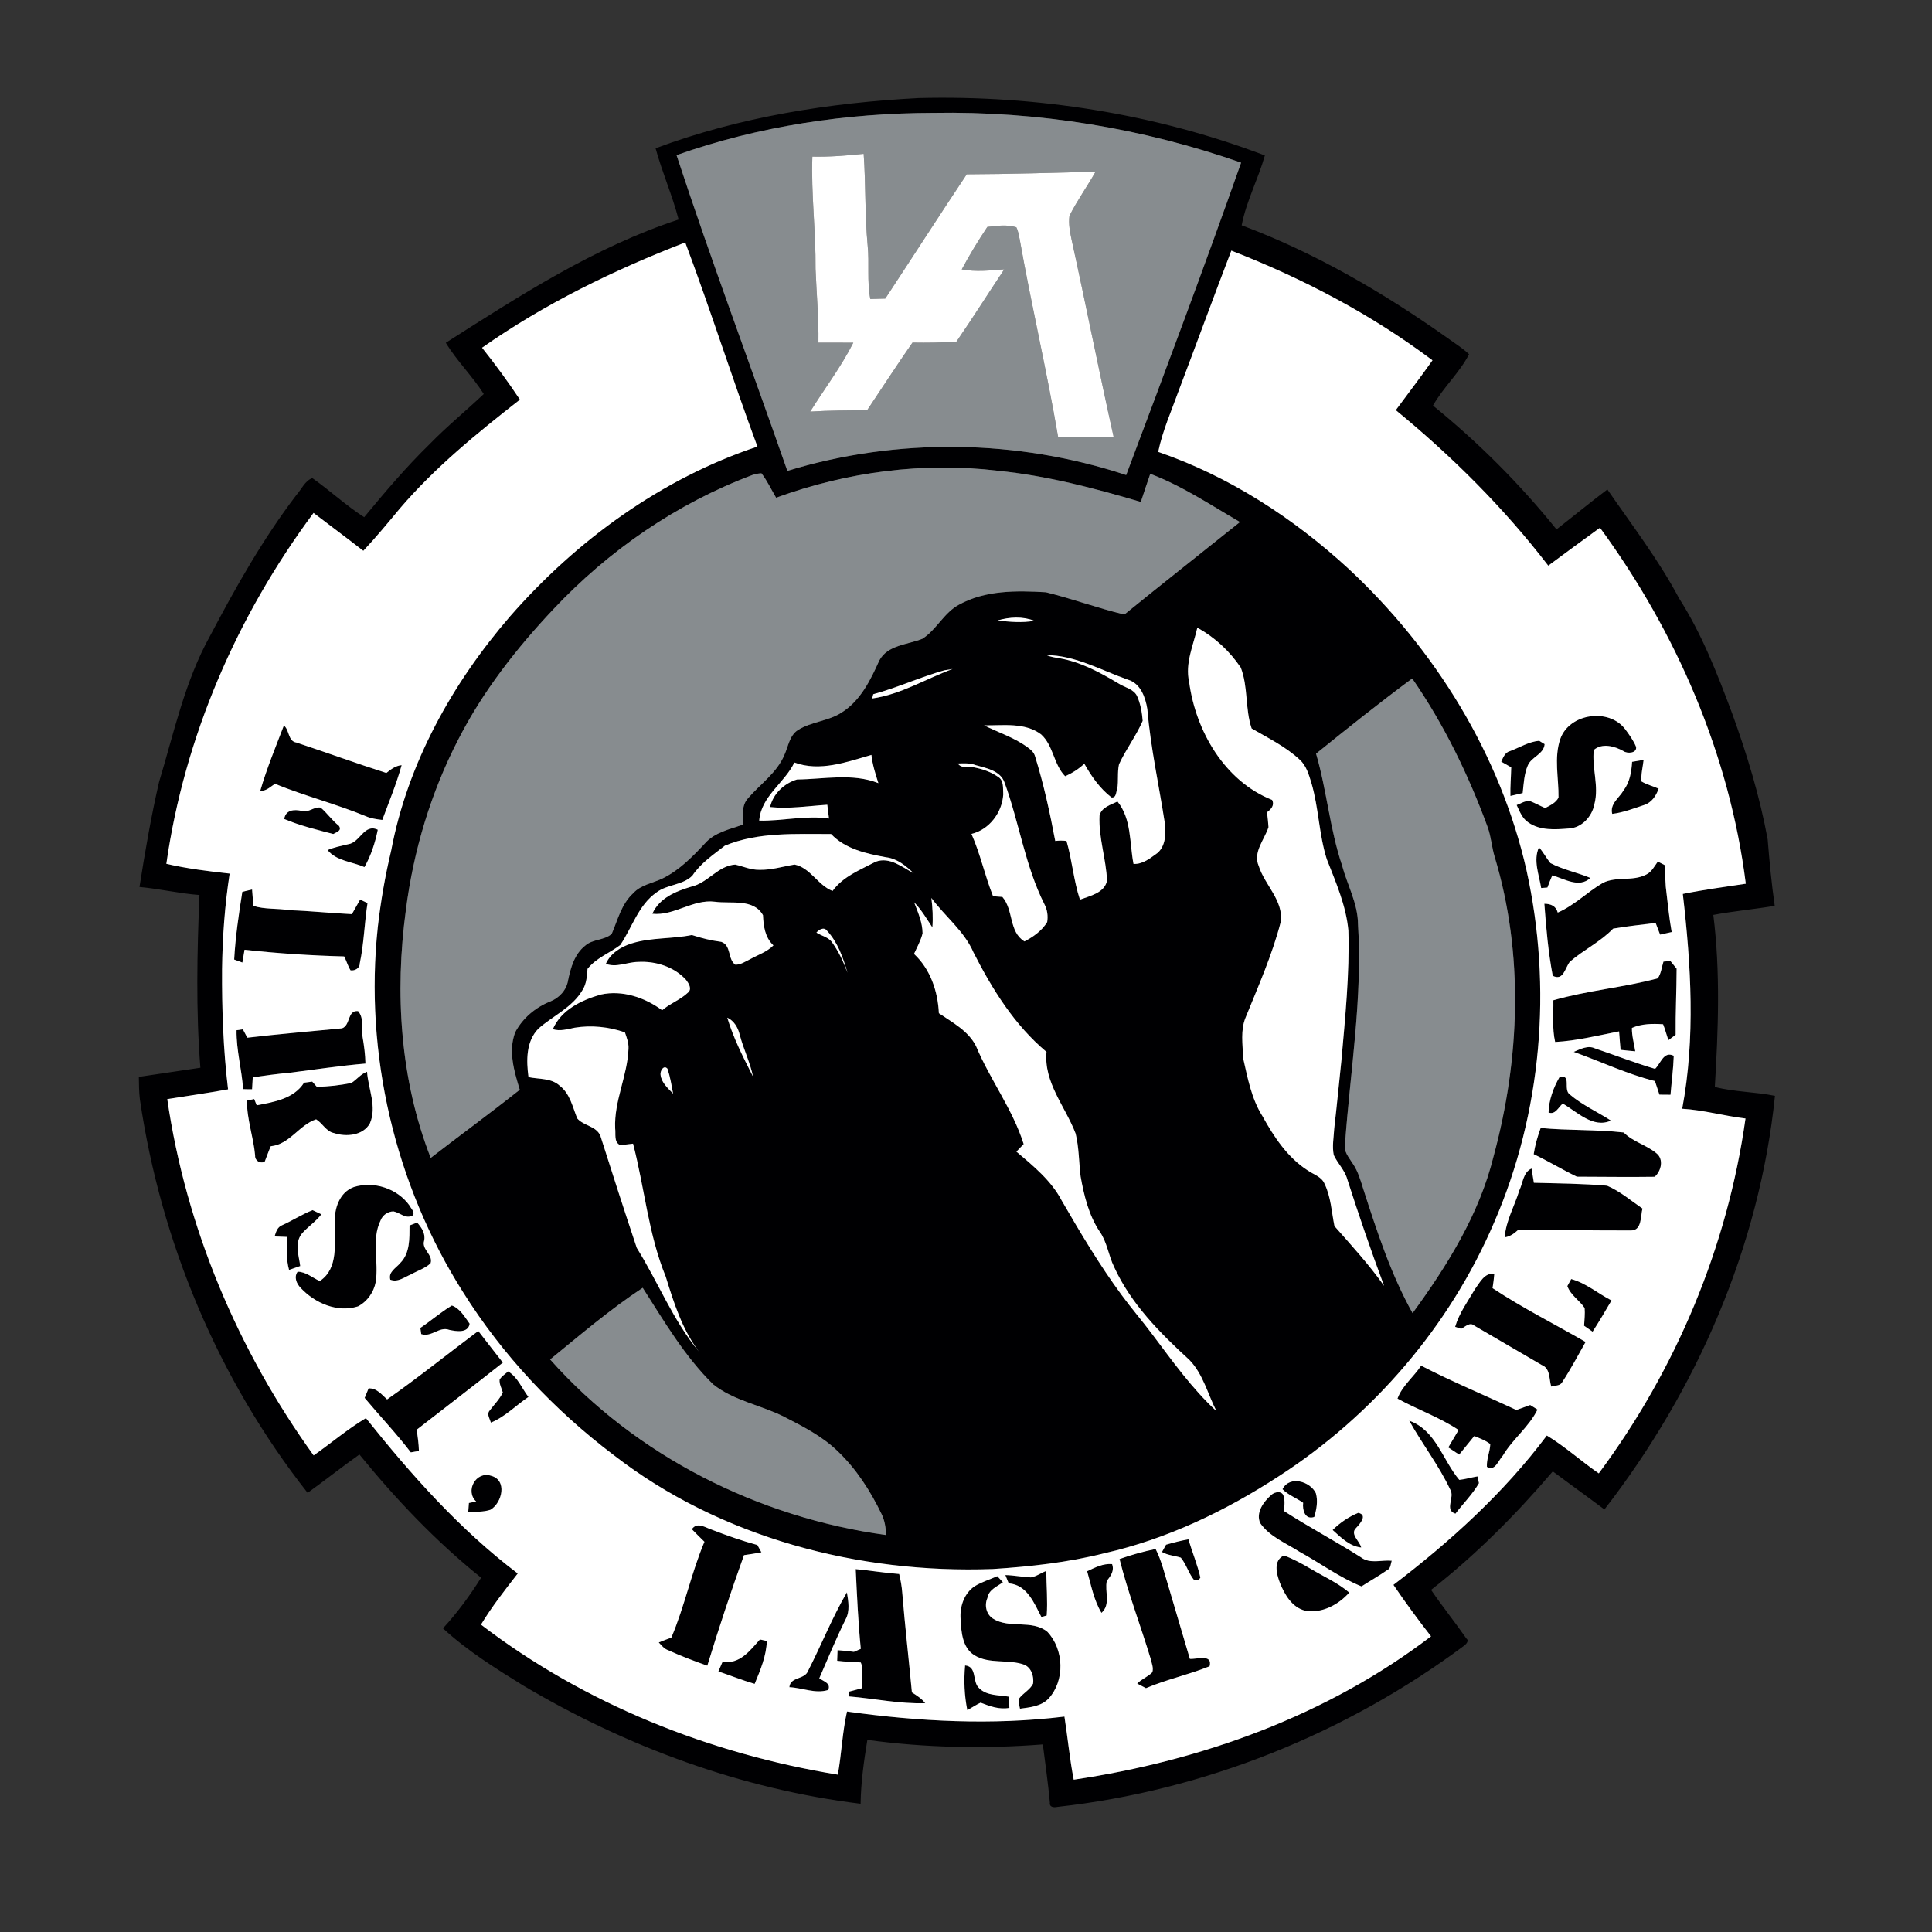 <?xml version="1.0" encoding="UTF-8" ?>
<!DOCTYPE svg PUBLIC "-//W3C//DTD SVG 1.1//EN" "http://www.w3.org/Graphics/SVG/1.1/DTD/svg11.dtd">
<svg width="140px" height="140px" viewBox="0 0 654 654" version="1.1" xmlns="http://www.w3.org/2000/svg">
<rect x="0" y="0" width="654" height="654" fill="#333333" stroke="none"/>
<g id="#000002ff">
<path fill="#000002" opacity="1.00" d=" M 221.92 50.19 C 250.39 39.56 280.73 34.77 310.99 33.19 C 350.78 32.19 390.92 38.46 428.17 52.62 C 425.92 60.63 421.89 68.06 420.32 76.27 C 445.27 85.60 468.44 99.14 490.12 114.51 C 492.55 116.25 495.10 117.86 497.29 119.91 C 494.04 126.23 488.56 131.09 485.08 137.30 C 500.43 149.76 514.48 163.80 526.89 179.20 C 532.65 174.72 538.28 170.08 544.11 165.68 C 552.45 177.80 561.46 189.48 568.37 202.52 C 576.10 214.61 581.32 228.06 586.33 241.45 C 591.37 255.36 595.70 269.58 598.37 284.14 C 598.98 291.66 599.68 299.17 600.76 306.64 C 593.85 307.80 586.86 308.41 579.97 309.71 C 582.40 329.03 581.64 348.56 580.48 367.94 C 587.16 369.66 594.12 369.57 600.84 370.95 C 595.61 421.91 574.40 470.61 543.11 510.96 C 537.32 506.62 531.43 502.41 525.63 498.08 C 513.17 512.68 499.57 526.36 484.43 538.19 C 488.24 543.79 492.50 549.07 496.37 554.63 C 497.37 555.37 496.40 556.43 495.77 556.97 C 455.68 586.85 407.69 606.14 357.96 611.65 C 356.77 611.91 355.17 611.81 355.39 610.18 C 354.79 603.60 353.83 597.05 353.01 590.50 C 333.22 592.03 313.28 591.65 293.61 588.97 C 292.44 596.13 291.43 603.33 291.32 610.59 C 250.98 605.63 212.09 591.31 177.21 570.63 C 167.73 564.76 158.17 558.80 149.95 551.21 C 154.80 545.93 159.05 540.13 162.86 534.07 C 147.58 521.80 134.03 507.53 121.67 492.36 C 115.73 496.56 110.04 501.10 104.13 505.34 C 73.89 466.94 54.42 420.40 47.35 372.10 C 47.05 369.59 47.04 367.05 47.00 364.53 C 53.93 363.47 60.89 362.51 67.83 361.44 C 66.29 341.98 66.71 322.46 67.52 302.97 C 60.70 302.46 54.03 300.86 47.22 300.25 C 49.09 288.37 51.13 276.49 53.83 264.77 C 58.91 247.98 62.57 230.55 71.20 215.09 C 79.88 198.62 89.06 182.32 100.39 167.49 C 102.09 165.58 103.23 162.76 105.72 161.84 C 111.72 166.05 117.09 171.10 123.28 175.07 C 130.33 166.54 137.50 158.09 145.42 150.36 C 151.24 144.38 157.70 139.10 163.76 133.38 C 159.90 127.28 154.66 122.21 150.91 116.03 C 175.98 100.07 201.27 83.64 229.72 74.31 C 227.60 66.12 224.14 58.35 221.92 50.19 M 229.02 52.52 C 240.81 88.39 254.09 123.75 266.53 159.40 C 303.66 148.08 344.37 148.61 381.22 160.81 C 394.44 125.65 407.64 90.48 420.13 55.06 C 386.76 43.38 351.32 37.58 315.96 38.21 C 286.50 38.26 256.84 42.67 229.02 52.52 M 163.18 117.71 C 167.70 123.38 171.99 129.24 176.00 135.28 C 161.58 146.56 147.26 158.20 135.33 172.16 C 131.31 177.01 127.30 181.86 122.99 186.45 C 117.42 182.11 111.75 177.92 106.14 173.63 C 80.26 208.43 62.45 249.38 56.31 292.41 C 63.36 294.05 70.55 294.93 77.74 295.72 C 76.09 306.42 75.31 317.23 75.17 328.06 C 75.09 341.65 75.57 355.25 77.20 368.75 C 70.36 370.00 63.48 370.95 56.62 372.06 C 62.96 415.55 80.51 457.08 106.17 492.67 C 112.10 488.52 117.64 483.76 123.87 480.05 C 139.18 499.22 155.62 517.76 175.26 532.64 C 170.90 538.25 166.50 543.85 162.82 549.95 C 197.93 576.82 240.11 593.61 283.61 600.74 C 284.89 593.65 285.13 586.40 286.72 579.37 C 311.08 582.77 335.85 584.06 360.32 581.08 C 361.43 588.19 362.09 595.37 363.46 602.44 C 406.80 596.03 449.39 580.65 484.42 553.91 C 479.99 548.24 475.73 542.44 471.69 536.49 C 490.94 521.81 509.05 505.37 523.62 485.94 C 529.84 489.70 535.23 494.63 541.20 498.75 C 567.34 463.62 584.77 422.02 590.87 378.62 C 583.68 377.77 576.67 375.74 569.44 375.32 C 573.94 351.33 572.43 326.70 569.65 302.61 C 576.71 301.17 583.85 300.23 590.97 299.15 C 585.50 255.54 567.48 214.00 541.61 178.64 C 535.75 182.89 529.91 187.16 524.10 191.48 C 509.09 171.94 491.52 154.46 472.49 138.84 C 476.63 133.22 480.89 127.68 484.91 121.97 C 464.17 106.38 440.97 94.22 416.82 84.84 C 410.80 100.53 405.05 116.31 399.09 132.02 C 396.61 138.96 393.55 145.72 392.06 152.97 C 416.10 161.24 437.85 175.37 456.50 192.52 C 485.79 219.82 507.90 255.46 516.76 294.69 C 525.49 334.27 521.93 376.59 505.77 413.83 C 490.75 448.94 464.83 479.12 432.78 499.79 C 414.71 511.55 394.97 520.99 373.88 525.78 C 361.51 528.91 348.80 530.30 336.10 531.13 C 290.71 532.78 243.86 520.58 207.65 492.49 C 187.62 477.33 170.11 458.74 156.76 437.43 C 133.66 400.98 123.30 356.73 127.89 313.82 C 128.88 305.10 130.38 296.45 132.42 287.92 C 138.00 258.35 153.12 231.25 172.66 208.64 C 195.15 182.91 223.82 162.04 256.39 151.17 C 247.90 128.27 240.54 104.94 231.96 82.07 C 207.85 91.40 184.37 102.82 163.18 117.71 M 262.72 168.48 C 261.08 165.72 259.73 162.77 257.76 160.22 C 256.72 160.26 255.70 160.45 254.72 160.79 C 229.08 170.41 206.01 186.34 187.29 206.26 C 174.80 219.51 163.46 234.03 155.15 250.29 C 145.85 268.29 139.96 288.00 137.39 308.08 C 133.60 336.14 135.43 365.43 145.80 391.96 C 155.81 384.23 166.03 376.76 175.94 368.89 C 174.06 362.68 171.97 355.77 174.41 349.41 C 176.89 344.68 181.24 341.02 186.17 339.04 C 189.25 337.87 191.77 335.18 192.29 331.88 C 193.18 327.56 194.47 322.96 198.09 320.11 C 200.63 317.84 204.59 318.35 207.07 316.13 C 209.11 311.38 210.36 306.00 214.34 302.37 C 216.98 299.45 221.07 298.95 224.45 297.28 C 230.00 294.51 234.41 290.02 238.59 285.54 C 241.89 281.73 247.04 280.72 251.57 279.12 C 251.46 276.11 250.98 272.62 253.22 270.21 C 257.37 265.38 263.01 261.59 265.53 255.53 C 266.86 252.65 267.23 248.99 270.10 247.13 C 274.69 244.22 280.50 244.15 285.04 241.11 C 291.32 237.10 294.71 230.16 297.65 223.58 C 300.49 218.27 307.28 218.25 312.23 216.23 C 317.06 213.15 319.52 207.40 324.66 204.67 C 333.56 199.75 344.19 199.90 354.04 200.48 C 362.97 202.66 371.64 205.88 380.60 208.02 C 393.57 197.48 406.71 187.16 419.74 176.71 C 409.80 170.94 400.17 164.47 389.37 160.39 C 388.27 163.56 387.23 166.74 386.18 169.91 C 370.38 165.23 354.35 161.02 337.91 159.37 C 312.58 156.30 286.65 159.75 262.72 168.48 M 337.67 210.03 C 341.80 210.51 346.02 210.90 350.15 210.14 C 346.13 208.59 341.74 208.83 337.67 210.03 M 405.31 212.47 C 403.94 218.50 401.10 224.54 402.53 230.84 C 404.76 247.46 414.53 264.41 430.63 270.79 C 431.51 272.65 430.28 273.94 428.86 274.99 C 429.13 276.65 429.28 278.32 429.40 280.01 C 428.01 284.29 424.05 288.49 426.11 293.19 C 428.15 299.63 434.53 304.85 433.55 312.05 C 430.68 323.19 425.98 333.74 421.67 344.38 C 419.84 348.73 420.69 353.56 420.80 358.13 C 422.35 364.87 423.60 371.90 427.37 377.84 C 431.26 384.88 435.90 391.92 442.84 396.31 C 444.80 397.63 447.42 398.37 448.39 400.76 C 450.55 405.22 450.75 410.26 451.73 415.05 C 457.52 421.63 463.47 428.10 468.53 435.28 C 464.09 423.38 459.97 411.35 456.09 399.25 C 455.26 396.14 452.82 393.87 451.49 391.00 C 450.89 388.04 451.49 384.99 451.65 382.01 C 452.54 374.38 453.25 366.73 454.07 359.10 C 455.36 344.42 456.87 329.71 456.44 314.96 C 455.65 306.51 452.18 298.64 449.12 290.82 C 446.46 282.43 446.41 273.47 443.92 265.03 C 443.05 262.23 442.21 259.16 439.94 257.14 C 435.17 252.70 429.26 249.84 423.69 246.59 C 421.44 239.91 422.55 232.58 420.03 226.02 C 416.30 220.45 411.20 215.72 405.31 212.47 M 354.23 221.76 C 355.56 222.32 356.97 222.57 358.40 222.78 C 365.71 224.00 372.29 227.59 378.58 231.33 C 380.72 232.76 383.86 233.18 384.98 235.79 C 386.10 238.38 386.59 241.21 386.81 244.01 C 384.60 249.13 381.13 253.64 378.80 258.72 C 378.18 261.44 378.67 264.29 378.20 267.04 C 377.74 268.10 377.92 270.17 376.25 269.94 C 372.34 266.93 369.45 262.79 367.05 258.53 C 365.15 260.32 362.94 261.71 360.56 262.77 C 356.64 258.77 356.61 252.37 352.42 248.60 C 346.92 244.46 339.56 245.62 333.13 245.54 C 337.91 247.93 343.09 249.59 347.49 252.71 C 348.69 253.58 350.01 254.54 350.39 256.07 C 353.30 265.44 355.39 275.04 357.21 284.68 C 358.48 284.51 359.75 284.51 361.02 284.67 C 362.93 291.20 363.42 298.07 365.57 304.54 C 368.98 303.25 373.85 302.29 374.74 298.13 C 374.44 290.73 371.84 283.53 372.20 276.09 C 372.81 273.31 376.03 272.41 378.28 271.32 C 383.09 277.26 382.32 285.35 383.70 292.44 C 386.88 292.62 389.42 290.45 391.85 288.72 C 394.59 286.32 394.68 282.22 394.34 278.87 C 392.35 265.92 389.48 253.09 388.38 240.02 C 387.75 236.07 386.09 231.35 381.85 230.09 C 372.79 226.94 364.06 221.82 354.23 221.76 M 319.72 226.89 C 311.54 229.18 303.80 232.78 295.60 235.00 C 295.51 235.36 295.34 236.08 295.25 236.44 C 304.98 235.08 313.38 229.77 322.46 226.47 C 321.78 226.58 320.41 226.78 319.72 226.89 M 445.50 255.12 C 449.13 267.54 450.15 280.57 454.28 292.87 C 456.05 299.56 459.68 305.84 459.70 312.92 C 461.27 337.76 457.09 362.42 455.31 387.12 C 454.71 389.82 456.69 391.87 457.99 393.99 C 459.77 396.61 460.60 399.69 461.55 402.68 C 466.16 416.96 470.83 431.35 478.17 444.51 C 489.92 428.41 500.77 411.00 505.58 391.44 C 514.51 358.49 515.89 322.93 505.95 290.03 C 504.98 286.81 504.77 283.41 503.67 280.23 C 497.17 262.45 488.84 245.27 478.05 229.67 C 466.99 237.87 456.22 246.46 445.50 255.12 M 268.91 258.12 C 265.54 265.09 257.64 269.52 257.00 277.79 C 264.89 277.95 272.74 275.95 280.62 277.08 C 280.42 275.53 280.23 273.97 280.05 272.42 C 273.60 272.83 267.16 273.87 260.68 273.19 C 261.68 268.70 265.51 265.11 269.82 263.86 C 278.96 263.77 288.56 261.63 297.34 265.10 C 296.33 261.97 295.34 258.82 294.98 255.54 C 286.65 257.96 277.48 261.32 268.91 258.12 M 324.22 258.45 C 325.50 260.26 327.89 259.54 329.76 259.78 C 332.57 260.33 335.38 261.26 337.75 262.91 C 339.92 264.12 339.46 266.86 339.61 268.95 C 339.23 275.03 334.91 280.83 328.85 282.29 C 331.87 289.12 333.39 296.46 336.16 303.39 C 337.21 303.47 338.26 303.55 339.31 303.62 C 343.17 308.04 341.43 315.40 346.78 318.68 C 349.80 317.13 352.68 315.07 354.48 312.13 C 354.81 310.09 354.54 307.97 353.57 306.14 C 347.00 293.11 345.02 278.46 340.03 264.85 C 338.60 260.88 333.89 260.01 330.31 259.02 C 328.37 258.25 326.26 258.38 324.22 258.45 M 245.37 286.27 C 241.45 289.35 237.17 292.21 234.36 296.43 C 231.08 299.70 225.82 299.33 222.20 302.12 C 216.09 306.42 213.98 313.98 209.97 319.90 C 206.32 322.66 201.80 324.28 198.88 327.98 C 198.68 330.45 198.55 333.05 197.15 335.20 C 193.72 341.06 187.19 343.84 182.27 348.19 C 178.03 352.51 178.15 359.02 178.90 364.61 C 182.43 365.37 186.55 364.86 189.42 367.49 C 192.96 370.17 193.82 374.71 195.40 378.59 C 197.53 381.14 201.95 381.16 203.26 384.56 C 207.27 397.20 211.35 409.85 215.55 422.42 C 222.75 433.97 227.80 446.91 236.53 457.46 C 230.93 449.98 228.07 440.99 225.36 432.17 C 219.46 417.76 218.19 402.10 214.29 387.14 C 212.80 387.35 211.31 387.50 209.82 387.58 C 207.76 386.49 208.50 383.88 208.24 382.00 C 207.81 372.74 212.40 364.21 212.75 355.03 C 212.87 353.09 212.15 351.25 211.54 349.46 C 206.09 347.58 200.20 346.95 194.50 347.89 C 192.08 348.36 189.60 349.18 187.14 348.38 C 189.97 341.80 196.90 338.51 203.40 336.66 C 210.66 335.07 218.30 337.65 224.14 341.98 C 226.85 339.64 230.36 338.43 232.93 335.96 C 234.35 334.74 233.10 332.82 232.24 331.70 C 228.19 327.23 221.87 325.26 215.95 325.62 C 212.29 325.66 208.69 327.64 205.08 326.26 C 206.67 322.68 210.17 320.51 213.77 319.37 C 220.40 317.29 227.45 317.89 234.21 316.51 C 237.46 317.58 240.77 318.39 244.17 318.83 C 247.62 320.01 246.28 324.77 248.93 326.56 C 250.75 326.59 252.29 325.48 253.87 324.73 C 256.54 323.22 259.61 322.27 261.81 320.02 C 258.94 317.32 258.45 313.51 258.28 309.80 C 255.06 304.08 247.45 306.00 242.04 305.25 C 234.53 304.29 228.25 310.10 220.82 309.32 C 223.18 303.98 228.77 301.70 233.99 300.15 C 239.58 298.91 243.02 293.05 248.88 292.67 C 251.60 293.29 254.22 294.51 257.06 294.44 C 261.11 294.55 265.02 293.31 268.98 292.66 C 274.34 293.76 276.85 299.68 281.83 301.60 C 285.41 296.65 291.24 294.45 296.44 291.70 C 301.16 289.94 305.39 293.54 309.31 295.63 C 306.68 293.12 303.73 290.64 299.98 290.20 C 293.30 288.97 286.21 287.45 281.32 282.32 C 269.30 282.36 256.71 281.57 245.37 286.27 M 309.44 305.45 C 310.74 308.83 312.27 312.25 312.30 315.94 C 311.71 318.40 310.44 320.62 309.40 322.91 C 314.95 328.07 317.46 335.55 317.82 342.98 C 322.41 346.12 327.78 348.94 330.39 354.11 C 335.14 365.48 342.79 375.46 346.52 387.28 C 345.70 388.14 344.88 388.99 344.06 389.84 C 349.81 394.71 355.89 399.67 359.44 406.48 C 365.76 417.39 372.22 428.25 379.70 438.40 C 383.04 442.97 386.76 447.24 390.13 451.78 C 396.91 460.77 403.48 470.03 411.79 477.70 C 408.83 471.91 407.29 465.20 402.67 460.40 C 392.70 451.27 382.83 441.37 377.15 428.90 C 375.22 425.00 374.78 420.46 372.23 416.87 C 368.54 411.32 366.96 404.73 365.80 398.26 C 365.20 393.43 365.27 388.47 364.11 383.73 C 360.64 374.59 353.27 366.47 354.25 356.08 C 343.44 347.04 335.88 334.87 329.55 322.44 C 326.41 315.16 319.90 310.23 315.28 303.97 C 315.69 307.27 315.88 310.61 315.62 313.94 C 313.68 311.02 311.92 307.95 309.44 305.45 M 276.36 315.69 C 278.16 316.87 280.59 317.23 281.80 319.19 C 283.99 322.27 285.58 325.73 286.88 329.28 C 285.41 324.21 283.58 318.95 279.93 315.04 C 278.89 313.65 277.23 314.70 276.36 315.69 M 246.19 344.48 C 248.26 351.46 251.63 357.97 254.91 364.45 C 253.91 359.55 251.63 355.05 250.39 350.21 C 249.81 347.84 248.49 345.55 246.19 344.48 M 223.60 363.82 C 223.89 366.50 226.10 368.36 227.85 370.21 C 227.33 367.38 226.86 364.51 225.95 361.78 C 224.70 360.31 223.38 362.57 223.60 363.82 M 186.22 460.19 C 215.29 492.93 256.77 513.70 299.96 519.62 C 299.84 517.14 299.50 514.66 298.37 512.43 C 294.63 504.68 289.89 497.28 283.63 491.31 C 278.41 486.22 271.83 482.88 265.41 479.58 C 257.56 475.63 248.43 474.18 241.43 468.64 C 231.73 459.13 224.83 447.30 217.56 435.94 C 206.52 443.23 196.45 451.83 186.22 460.19 Z" />
<path fill="#000002" opacity="1.00" d=" M 528.18 250.12 C 531.27 241.43 544.68 239.58 550.16 246.87 C 551.54 248.74 552.94 250.66 553.83 252.82 C 554.17 255.02 550.79 255.20 549.51 254.23 C 546.56 252.58 542.30 251.42 539.51 253.88 C 538.83 259.98 541.32 266.12 539.73 272.18 C 538.96 276.38 535.41 280.30 530.97 280.46 C 526.43 280.82 521.38 281.19 517.44 278.47 C 515.31 277.11 514.42 274.68 513.40 272.52 C 514.82 271.97 516.21 271.05 517.80 271.12 C 519.59 271.82 521.28 272.76 523.05 273.53 C 524.74 272.63 526.63 271.80 527.57 270.00 C 527.68 263.41 525.97 256.52 528.18 250.12 Z" />
<path fill="#000002" opacity="1.00" d=" M 96.10 245.58 C 98.07 247.21 97.43 250.90 100.35 251.36 C 110.52 254.73 120.58 258.40 130.79 261.66 C 132.32 260.43 133.92 259.19 135.96 259.02 C 134.22 265.33 131.68 271.41 129.41 277.56 C 127.51 277.33 125.59 277.07 123.82 276.29 C 113.75 272.14 103.16 269.45 93.07 265.33 C 91.53 266.33 90.13 267.83 88.10 267.71 C 90.28 260.17 93.29 252.90 96.10 245.58 Z" />
<path fill="#000002" opacity="1.00" d=" M 511.22 254.23 C 514.44 253.01 517.57 251.05 521.02 250.76 C 521.48 251.04 522.41 251.61 522.87 251.90 C 522.59 255.33 518.43 256.17 517.18 259.10 C 515.91 262.04 515.79 265.32 515.44 268.46 C 514.05 268.80 512.67 269.13 511.29 269.44 C 511.19 266.21 511.51 262.99 511.56 259.76 C 510.43 259.11 509.31 258.47 508.18 257.83 C 508.85 256.37 509.47 254.66 511.22 254.23 Z" />
<path fill="#000002" opacity="1.00" d=" M 552.48 257.89 C 553.77 257.66 555.07 257.44 556.38 257.23 C 556.10 259.65 555.46 262.06 555.64 264.52 C 557.44 265.61 559.54 266.10 561.46 266.97 C 560.62 269.39 559.09 271.70 556.54 272.51 C 553.00 273.68 549.45 275.07 545.75 275.51 C 544.87 272.12 548.12 270.11 549.61 267.53 C 551.71 264.77 552.26 261.26 552.48 257.89 Z" />
<path fill="#000002" opacity="1.00" d=" M 102.15 274.50 C 104.44 275.23 106.30 272.97 108.55 273.38 C 110.77 275.25 112.40 277.72 114.71 279.53 C 115.87 281.15 113.96 281.69 112.81 282.32 C 107.22 280.86 101.54 279.50 96.21 277.23 C 96.72 274.10 99.61 273.92 102.15 274.50 Z" />
<path fill="#000002" opacity="1.00" d=" M 117.85 285.78 C 121.89 285.27 123.23 278.65 127.89 280.88 C 126.98 285.28 125.61 289.63 123.36 293.53 C 119.21 291.67 113.86 291.48 110.89 287.76 C 113.11 286.79 115.51 286.35 117.85 285.78 Z" />
<path fill="#000002" opacity="1.00" d=" M 521.70 300.61 C 520.99 296.12 518.94 291.22 520.95 286.83 C 522.44 288.46 523.43 290.45 524.82 292.16 C 529.09 294.42 533.91 295.33 538.36 297.19 C 534.56 300.76 529.54 297.46 525.47 296.32 C 524.87 297.67 524.32 299.05 523.82 300.44 C 523.11 300.50 522.40 300.55 521.70 300.61 Z" />
<path fill="#000002" opacity="1.00" d=" M 561.19 291.65 C 561.77 291.95 562.94 292.56 563.52 292.86 C 563.62 295.30 563.71 297.75 563.88 300.19 C 564.51 305.30 564.96 310.44 565.88 315.51 C 564.57 315.81 563.26 316.10 561.96 316.38 C 561.45 315.05 560.94 313.73 560.44 312.41 C 555.65 313.06 550.82 313.50 546.06 314.35 C 541.75 318.82 536.05 321.53 531.40 325.57 C 529.77 327.63 529.26 332.15 525.62 330.32 C 524.09 322.31 523.38 314.08 522.78 305.93 C 524.91 305.95 526.70 306.64 527.31 308.92 C 532.97 306.48 537.33 301.92 542.62 298.85 C 547.17 296.60 552.59 298.41 557.14 296.11 C 559.07 295.26 560.01 293.26 561.19 291.65 Z" />
<path fill="#000002" opacity="1.00" d=" M 82.03 301.89 C 82.85 301.69 84.51 301.30 85.33 301.10 C 85.52 302.94 85.60 304.78 85.68 306.63 C 89.66 307.92 93.89 307.41 97.97 308.12 C 105.03 308.35 112.06 309.12 119.12 309.45 C 120.06 307.82 120.97 306.17 121.90 304.53 C 122.53 304.82 123.78 305.41 124.41 305.70 C 123.35 312.49 123.22 319.40 121.78 326.14 C 121.82 327.74 120.14 328.67 118.68 328.48 C 117.74 327.01 117.32 325.29 116.50 323.76 C 105.24 323.46 93.98 322.74 82.78 321.50 C 82.53 322.94 82.29 324.38 82.05 325.83 C 81.36 325.58 79.97 325.06 79.27 324.81 C 79.70 317.15 80.82 309.47 82.03 301.89 Z" />
<path fill="#000002" opacity="1.00" d=" M 563.10 325.51 C 563.69 325.46 564.87 325.36 565.46 325.32 C 566.15 326.18 566.85 327.04 567.55 327.91 C 567.53 335.37 567.14 342.82 567.22 350.28 C 566.39 350.89 565.58 351.51 564.76 352.12 C 564.14 350.32 563.68 348.48 562.97 346.72 C 559.43 346.48 555.72 346.51 552.42 347.96 C 552.36 350.63 553.15 353.23 553.55 355.87 C 551.88 355.73 550.23 355.57 548.58 355.38 C 548.38 353.30 548.25 351.21 548.07 349.13 C 540.90 350.53 533.76 352.32 526.43 352.72 C 525.37 348.08 525.91 343.30 525.82 338.60 C 537.40 335.26 549.53 334.30 561.16 331.17 C 562.34 329.53 562.48 327.39 563.10 325.51 Z" />
<path fill="#000002" opacity="1.00" d=" M 115.80 348.09 C 118.69 347.07 117.50 341.93 121.21 342.26 C 123.33 344.70 122.27 348.06 122.73 350.97 C 123.25 353.97 123.64 356.98 123.71 360.03 C 115.15 360.75 106.64 362.06 98.11 363.12 C 93.91 363.50 89.74 364.08 85.56 364.68 C 85.49 366.02 85.41 367.37 85.33 368.72 C 84.32 368.73 83.30 368.72 82.29 368.67 C 81.86 361.99 79.97 355.48 80.08 348.74 C 80.79 348.64 81.50 348.53 82.22 348.43 C 82.71 349.37 83.21 350.32 83.72 351.27 C 94.38 350.03 105.10 349.12 115.80 348.09 Z" />
<path fill="#000002" opacity="1.00" d=" M 532.72 356.07 C 534.97 355.14 537.50 353.72 539.94 354.90 C 546.72 357.18 553.40 359.79 560.26 361.82 C 562.19 359.97 563.18 355.69 566.58 357.38 C 566.44 361.80 565.84 366.18 565.48 370.58 C 564.22 370.57 562.97 370.56 561.73 370.55 C 561.21 369.01 560.71 367.48 560.21 365.95 C 550.73 363.58 541.89 359.33 532.72 356.07 Z" />
<path fill="#000002" opacity="1.00" d=" M 118.95 366.59 C 120.78 365.42 122.13 363.55 124.25 362.80 C 124.64 368.57 127.68 374.65 125.21 380.27 C 122.91 384.41 117.20 384.93 113.09 383.56 C 110.40 383.04 109.21 380.23 107.01 378.90 C 101.22 380.82 98.05 387.40 91.66 388.01 C 90.89 389.74 90.29 391.53 89.59 393.29 C 87.99 393.99 86.23 392.86 86.36 391.11 C 85.80 384.86 83.53 378.87 83.61 372.56 C 84.22 372.43 85.44 372.16 86.05 372.03 C 86.26 372.56 86.69 373.62 86.90 374.16 C 92.75 373.03 99.45 371.96 102.93 366.50 C 103.62 366.41 105.00 366.23 105.69 366.13 C 106.07 366.57 106.84 367.43 107.22 367.86 C 111.14 367.85 115.10 367.36 118.95 366.59 Z" />
<path fill="#000002" opacity="1.00" d=" M 524.20 376.59 C 524.30 372.34 525.86 368.13 527.98 364.48 C 532.12 363.70 529.02 368.86 531.41 370.50 C 535.59 374.07 540.72 376.34 545.32 379.33 C 539.31 382.08 533.88 376.37 529.01 373.57 C 527.54 374.77 526.51 377.46 524.20 376.59 Z" />
<path fill="#000002" opacity="1.00" d=" M 521.53 381.83 C 530.87 382.73 540.30 382.30 549.63 383.35 C 552.77 386.52 557.32 387.56 560.70 390.38 C 563.29 392.39 562.34 396.42 560.13 398.35 C 551.36 398.48 542.56 398.34 533.79 398.32 C 528.85 395.95 524.13 393.06 519.17 390.70 C 519.62 387.66 520.48 384.71 521.53 381.83 Z" />
<path fill="#000002" opacity="1.00" d=" M 514.32 402.91 C 515.55 400.42 515.57 396.83 518.44 395.56 C 518.70 397.16 518.96 398.77 519.23 400.38 C 527.49 400.60 535.77 400.65 544.01 401.37 C 548.40 403.24 552.08 406.43 555.99 409.10 C 555.33 411.59 555.83 416.55 552.14 416.52 C 539.36 416.57 526.58 416.26 513.81 416.42 C 512.54 417.59 511.12 418.60 509.36 418.85 C 509.74 413.23 512.71 408.24 514.32 402.91 Z" />
<path fill="#000002" opacity="1.00" d=" M 119.79 401.82 C 126.55 399.71 134.55 402.31 138.66 408.13 C 139.11 409.11 140.72 410.48 139.61 411.51 C 137.26 412.70 135.39 410.47 133.20 410.07 C 131.29 410.09 129.54 411.31 128.85 413.09 C 125.63 419.64 128.29 427.09 127.18 434.00 C 126.52 437.45 124.31 440.61 121.17 442.23 C 114.19 444.42 106.64 441.15 101.83 436.02 C 100.39 434.58 99.42 432.32 100.75 430.48 C 103.58 430.50 105.77 432.56 108.25 433.65 C 114.77 429.33 113.12 420.63 113.35 413.97 C 113.09 409.18 114.89 403.59 119.79 401.82 Z" />
<path fill="#000002" opacity="1.00" d=" M 95.49 414.75 C 99.00 413.19 102.23 411.04 105.82 409.65 C 106.81 410.11 107.80 410.58 108.79 411.05 C 106.83 413.65 103.99 415.38 101.95 417.88 C 99.70 421.16 101.18 425.01 101.63 428.56 C 100.37 429.01 99.11 429.45 97.85 429.88 C 96.84 426.23 97.07 422.45 97.32 418.72 C 95.86 418.68 94.41 418.62 92.95 418.55 C 93.41 417.05 93.87 415.38 95.49 414.75 Z" />
<path fill="#000002" opacity="1.00" d=" M 138.63 414.84 C 139.28 414.59 140.57 414.09 141.21 413.84 C 142.73 415.57 144.11 417.57 143.57 420.02 C 142.66 422.98 146.73 424.78 145.75 427.64 C 143.90 429.37 141.33 430.15 139.13 431.39 C 136.91 432.32 134.64 434.19 132.12 433.19 C 131.36 430.55 134.11 429.23 135.51 427.52 C 138.83 424.18 138.60 419.19 138.63 414.84 Z" />
<path fill="#000002" opacity="1.00" d=" M 499.29 436.38 C 500.95 434.13 502.52 430.77 505.84 431.17 C 505.72 432.80 505.49 434.43 505.24 436.05 C 515.36 442.76 526.24 448.20 536.74 454.27 C 534.15 458.83 531.71 463.49 528.83 467.87 C 528.12 469.23 526.34 468.94 525.11 469.38 C 524.32 466.85 524.86 463.22 521.89 462.07 C 514.27 457.66 506.71 453.17 499.11 448.77 C 497.58 447.39 496.00 449.12 494.63 449.82 C 494.12 449.65 493.10 449.31 492.58 449.14 C 493.95 444.48 496.87 440.52 499.29 436.38 Z" />
<path fill="#000002" opacity="1.00" d=" M 531.87 432.97 C 536.89 434.34 540.93 437.88 545.51 440.22 C 543.44 443.78 541.34 447.32 539.11 450.79 C 538.15 450.11 537.19 449.44 536.23 448.78 C 536.34 446.77 536.58 444.77 536.41 442.77 C 534.64 440.14 531.67 438.44 530.56 435.35 C 530.89 434.76 531.55 433.57 531.87 432.97 Z" />
<path fill="#000002" opacity="1.00" d=" M 142.29 449.52 C 145.91 447.08 149.22 444.19 152.96 441.93 C 155.74 442.93 157.32 445.80 158.98 448.09 C 158.49 451.37 154.42 450.69 152.07 450.17 C 148.69 448.91 146.10 452.77 142.59 451.61 C 142.51 451.09 142.37 450.04 142.29 449.52 Z" />
<path fill="#000002" opacity="1.00" d=" M 131.04 473.72 C 141.58 466.35 151.60 458.25 161.90 450.55 C 164.65 454.14 167.46 457.69 170.23 461.26 C 160.58 468.92 150.78 476.38 141.07 483.96 C 141.40 486.34 141.74 488.73 141.81 491.14 C 140.90 491.31 139.98 491.48 139.07 491.65 C 134.18 485.23 128.61 479.39 123.44 473.21 C 123.77 472.40 124.44 470.79 124.77 469.98 C 127.53 469.84 129.19 472.07 131.04 473.72 Z" />
<path fill="#000002" opacity="1.00" d=" M 481.07 462.29 C 491.58 467.75 502.56 472.26 513.28 477.30 C 514.84 476.74 516.41 476.18 517.98 475.61 C 518.80 476.12 519.62 476.64 520.45 477.16 C 517.61 483.00 512.10 487.07 508.77 492.67 C 507.28 494.24 506.04 498.28 503.33 496.54 C 503.16 493.91 504.39 491.45 504.47 488.84 C 502.86 487.57 500.90 486.90 499.06 486.11 C 497.34 488.19 495.64 490.30 493.94 492.40 C 492.71 491.58 491.48 490.76 490.26 489.97 C 491.41 488.00 492.58 486.04 493.75 484.07 C 487.27 479.74 479.86 477.18 473.07 473.44 C 474.58 469.20 478.57 466.08 481.07 462.29 Z" />
<path fill="#000002" opacity="1.00" d=" M 169.11 467.04 C 169.79 465.84 171.02 465.13 172.02 464.24 C 175.29 466.24 176.64 469.95 178.88 472.88 C 174.62 475.75 171.00 479.61 166.16 481.57 C 165.83 480.30 164.69 478.78 165.71 477.54 C 167.24 475.50 169.09 473.69 170.21 471.37 C 169.79 469.94 168.99 468.56 169.11 467.04 Z" />
<path fill="#000002" opacity="1.00" d=" M 477.04 480.92 C 486.10 484.13 488.36 494.32 493.99 500.95 C 496.07 500.73 498.07 500.10 500.14 499.77 C 500.26 500.35 500.52 501.49 500.64 502.06 C 498.45 505.84 495.30 508.94 492.68 512.40 C 488.77 511.14 492.63 506.88 490.89 504.18 C 487.05 496.01 481.43 488.81 477.04 480.92 Z" />
<path fill="#000002" opacity="1.00" d=" M 161.19 508.27 C 157.36 504.72 161.10 497.93 166.16 499.54 C 171.85 500.98 169.99 508.73 166.04 511.06 C 163.62 511.88 161.01 511.69 158.50 511.85 C 158.57 510.82 158.65 509.80 158.73 508.78 C 159.34 508.65 160.57 508.40 161.19 508.27 Z" />
<path fill="#000002" opacity="1.00" d=" M 434.14 504.11 C 436.51 499.37 443.50 501.42 445.43 505.46 C 446.19 508.10 445.67 510.93 444.88 513.51 C 441.73 514.59 440.82 511.05 441.13 508.71 C 438.85 507.09 436.14 506.11 434.14 504.11 Z" />
<path fill="#000002" opacity="1.00" d=" M 430.29 506.10 C 431.48 504.90 434.29 504.46 434.58 506.76 C 435.05 508.31 434.69 509.94 434.71 511.54 C 443.22 517.03 452.19 521.76 460.74 527.19 C 463.76 529.49 467.65 527.98 471.11 528.32 C 470.73 529.43 470.83 530.92 469.58 531.50 C 466.76 533.46 463.77 535.15 460.88 537.01 C 453.41 533.98 446.88 529.11 439.84 525.25 C 435.25 522.32 429.81 520.19 426.59 515.59 C 425.03 512.02 427.71 508.38 430.29 506.10 Z" />
<path fill="#000002" opacity="1.00" d=" M 451.11 517.91 C 453.59 515.46 456.55 513.44 459.79 512.11 C 463.07 512.82 460.36 515.83 459.08 517.20 C 456.83 519.31 460.33 521.69 460.78 523.85 C 456.82 523.42 453.92 520.43 451.11 517.91 Z" />
<path fill="#000002" opacity="1.00" d=" M 234.20 517.65 C 236.02 515.03 238.75 517.11 241.01 517.83 C 246.05 519.78 251.16 521.58 256.38 523.00 C 256.83 523.81 257.29 524.64 257.74 525.47 C 255.79 525.85 253.82 526.16 251.85 526.43 C 247.41 538.80 243.27 551.28 239.43 563.85 C 234.95 562.27 230.50 560.58 226.18 558.61 C 224.83 558.15 223.92 556.98 223.00 555.98 C 224.40 555.40 225.83 554.87 227.25 554.35 C 231.75 543.80 234.00 532.46 238.46 521.90 C 237.03 520.49 235.58 519.09 234.20 517.65 Z" />
<path fill="#000002" opacity="1.00" d=" M 394.72 522.89 C 397.21 522.18 399.72 521.52 402.28 521.08 C 403.58 525.41 405.33 529.61 406.34 534.02 L 405.87 534.74 C 405.45 534.76 404.61 534.81 404.18 534.83 C 402.33 532.53 401.59 529.54 399.72 527.28 C 397.60 526.59 395.30 526.50 393.34 525.37 C 393.68 524.75 394.37 523.51 394.72 522.89 Z" />
<path fill="#000002" opacity="1.00" d=" M 378.97 527.75 C 382.95 526.32 387.04 525.21 391.18 524.34 C 393.24 528.39 394.24 532.85 395.58 537.17 C 397.96 545.30 400.36 553.42 402.78 561.54 C 405.17 561.74 410.57 559.79 409.46 564.05 C 402.42 566.90 394.92 568.48 387.92 571.46 C 387.18 571.07 385.70 570.29 384.95 569.91 C 386.46 568.35 388.60 567.62 390.08 566.07 C 390.54 564.55 389.84 563.01 389.52 561.55 C 386.11 550.25 381.85 539.19 378.97 527.75 Z" />
<path fill="#000002" opacity="1.00" d=" M 433.27 535.83 C 432.11 532.79 430.91 528.23 434.64 526.54 C 437.86 527.74 440.88 529.39 443.83 531.14 C 448.17 533.73 452.87 535.79 456.74 539.10 C 453.10 543.20 447.50 546.22 441.90 545.25 C 437.40 544.21 434.87 539.79 433.27 535.83 Z" />
<path fill="#000002" opacity="1.00" d=" M 368.01 531.88 C 370.68 530.62 373.39 529.20 376.45 529.46 C 377.27 531.71 376.03 533.45 374.67 535.12 C 373.87 538.75 376.11 543.08 372.86 545.97 C 370.27 541.65 369.37 536.65 368.01 531.88 Z" />
<path fill="#000002" opacity="1.00" d=" M 289.67 531.16 C 294.58 531.62 299.45 532.45 304.38 532.81 C 304.87 534.85 305.25 536.93 305.41 539.04 C 306.34 550.34 307.62 561.60 308.69 572.89 C 310.32 573.94 311.99 574.98 313.20 576.55 C 304.55 576.83 296.02 574.97 287.42 574.26 C 287.42 573.85 287.43 573.04 287.43 572.63 C 288.87 572.26 290.31 571.88 291.75 571.49 C 291.55 568.61 292.54 565.44 291.38 562.76 C 288.72 562.48 286.04 562.56 283.39 562.19 C 283.42 560.99 283.46 559.79 283.52 558.60 C 285.37 558.72 287.22 558.91 289.06 559.17 C 289.64 558.91 290.80 558.40 291.39 558.15 C 290.50 549.18 290.10 540.16 289.67 531.16 Z" />
<path fill="#000002" opacity="1.00" d=" M 340.32 533.18 C 343.22 533.22 346.07 533.84 348.96 533.96 C 350.84 533.63 352.42 532.45 354.17 531.75 C 354.21 536.78 354.68 541.82 354.32 546.85 C 353.87 546.98 352.98 547.26 352.53 547.39 C 350.08 542.68 347.65 536.44 341.46 535.98 C 341.07 535.04 340.68 534.11 340.32 533.18 Z" />
<path fill="#000002" opacity="1.00" d=" M 329.95 536.94 C 332.34 535.49 335.04 534.68 337.59 533.55 C 338.23 534.23 338.86 534.91 339.50 535.61 C 337.49 537.07 334.63 538.17 334.24 540.97 C 333.17 543.38 333.85 546.47 336.14 547.92 C 341.68 551.45 349.30 548.12 354.54 552.38 C 360.19 558.35 360.57 568.92 354.91 575.03 C 352.40 577.63 348.65 577.95 345.27 578.41 C 345.12 577.29 344.50 576.10 344.94 575.00 C 346.34 573.11 348.69 572.03 349.72 569.89 C 350.01 567.44 349.16 564.57 346.74 563.53 C 341.28 561.54 334.89 563.46 329.77 560.27 C 325.74 557.71 325.39 552.40 325.17 548.09 C 324.84 543.90 326.34 539.35 329.95 536.94 Z" />
<path fill="#000002" opacity="1.00" d=" M 273.55 565.58 C 278.06 556.80 281.70 547.55 286.69 539.02 C 287.16 542.02 287.78 545.32 286.26 548.14 C 283.02 554.68 280.25 561.43 277.34 568.12 C 278.73 569.14 281.38 569.77 280.36 572.07 C 275.98 573.45 271.61 571.31 267.21 571.13 C 267.52 567.49 272.44 568.66 273.55 565.58 Z" />
<path fill="#000002" opacity="1.00" d=" M 257.24 554.97 C 257.83 555.10 259.00 555.35 259.58 555.48 C 259.41 560.59 257.39 565.35 255.46 570.01 C 251.30 568.80 247.28 567.17 243.18 565.80 C 243.65 564.67 244.14 563.57 244.62 562.46 C 250.33 563.55 253.94 558.69 257.24 554.97 Z" />
<path fill="#000002" opacity="1.00" d=" M 326.69 563.77 C 330.91 564.17 328.96 569.33 331.51 571.52 C 334.13 574.10 338.12 573.73 341.49 574.34 C 341.55 575.59 341.62 576.86 341.68 578.13 C 338.27 578.78 335.05 577.58 331.94 576.37 C 330.38 577.10 328.95 578.08 327.45 578.92 C 326.43 573.94 326.24 568.82 326.69 563.77 Z" />
</g>
<g id="#878c8fff">
<path fill="#878c8f" opacity="1.00" d=" M 229.02 52.52 C 256.84 42.67 286.50 38.26 315.96 38.21 C 351.32 37.58 386.76 43.38 420.13 55.06 C 407.64 90.48 394.44 125.65 381.22 160.81 C 344.37 148.61 303.66 148.08 266.53 159.40 C 254.09 123.75 240.81 88.39 229.02 52.52 M 274.99 53.02 C 274.54 65.72 276.19 78.34 276.07 91.03 C 276.39 99.35 277.18 107.66 277.04 116.00 C 280.97 116.00 284.91 115.97 288.85 116.02 C 284.71 124.23 279.10 131.56 274.26 139.34 C 280.68 138.92 287.12 138.94 293.55 138.85 C 298.64 131.21 303.65 123.51 308.89 115.97 C 313.85 116.06 318.82 115.99 323.77 115.64 C 329.30 107.58 334.52 99.31 339.94 91.18 C 335.15 91.56 330.32 92.08 325.56 91.20 C 328.20 86.27 331.11 81.47 334.22 76.82 C 337.47 76.42 340.83 75.94 344.03 76.93 C 344.69 78.22 344.90 79.69 345.19 81.10 C 349.16 103.48 354.39 125.62 358.20 148.03 C 364.46 147.99 370.73 148.00 376.99 147.97 C 372.02 125.74 367.64 103.38 362.74 81.13 C 362.18 78.48 361.66 75.76 362.02 73.05 C 364.61 67.88 368.02 63.16 370.86 58.12 C 356.33 58.50 341.79 58.94 327.25 59.00 C 317.95 72.95 308.90 87.07 299.68 101.07 C 297.99 101.13 296.30 101.17 294.61 101.21 C 293.44 95.24 294.32 89.12 293.71 83.09 C 292.73 72.78 293.10 62.40 292.36 52.07 C 286.59 52.69 280.79 53.14 274.99 53.02 Z" />
<path fill="#878c8f" opacity="1.00" d=" M 262.72 168.48 C 286.65 159.75 312.58 156.30 337.91 159.37 C 354.35 161.02 370.38 165.23 386.18 169.91 C 387.23 166.74 388.27 163.56 389.37 160.39 C 400.17 164.47 409.80 170.94 419.74 176.71 C 406.71 187.16 393.57 197.48 380.60 208.02 C 371.64 205.88 362.97 202.66 354.04 200.48 C 344.19 199.90 333.56 199.75 324.66 204.67 C 319.52 207.40 317.06 213.15 312.23 216.23 C 307.28 218.25 300.49 218.27 297.65 223.58 C 294.71 230.16 291.32 237.10 285.04 241.11 C 280.50 244.15 274.69 244.22 270.10 247.13 C 267.23 248.99 266.86 252.65 265.53 255.53 C 263.01 261.59 257.37 265.38 253.22 270.21 C 250.98 272.62 251.46 276.11 251.57 279.12 C 247.04 280.72 241.89 281.73 238.59 285.54 C 234.41 290.02 230.00 294.51 224.45 297.28 C 221.07 298.95 216.98 299.45 214.34 302.37 C 210.36 306.00 209.11 311.38 207.07 316.13 C 204.59 318.35 200.63 317.84 198.09 320.11 C 194.47 322.96 193.18 327.56 192.29 331.88 C 191.77 335.18 189.25 337.87 186.17 339.04 C 181.24 341.02 176.89 344.68 174.41 349.41 C 171.97 355.77 174.06 362.68 175.94 368.89 C 166.03 376.76 155.81 384.23 145.80 391.96 C 135.43 365.43 133.60 336.14 137.39 308.08 C 139.96 288.00 145.85 268.29 155.15 250.29 C 163.46 234.03 174.80 219.51 187.29 206.26 C 206.01 186.34 229.08 170.41 254.72 160.79 C 255.70 160.45 256.72 160.26 257.76 160.22 C 259.73 162.77 261.08 165.72 262.72 168.48 Z" />
<path fill="#878c8f" opacity="1.00" d=" M 445.50 255.12 C 456.22 246.46 466.99 237.87 478.05 229.67 C 488.84 245.27 497.17 262.45 503.67 280.23 C 504.77 283.41 504.98 286.81 505.95 290.03 C 515.89 322.93 514.51 358.49 505.58 391.44 C 500.77 411.00 489.92 428.41 478.17 444.51 C 470.83 431.35 466.16 416.96 461.55 402.68 C 460.60 399.69 459.77 396.61 457.99 393.99 C 456.69 391.87 454.71 389.82 455.31 387.12 C 457.09 362.42 461.27 337.76 459.70 312.92 C 459.68 305.84 456.05 299.56 454.28 292.87 C 450.15 280.57 449.13 267.54 445.50 255.12 Z" />
<path fill="#878c8f" opacity="1.00" d=" M 186.22 460.19 C 196.45 451.83 206.52 443.23 217.56 435.94 C 224.83 447.30 231.73 459.13 241.43 468.64 C 248.43 474.18 257.56 475.63 265.41 479.58 C 271.83 482.88 278.41 486.22 283.63 491.31 C 289.89 497.28 294.63 504.68 298.37 512.43 C 299.50 514.66 299.84 517.14 299.96 519.62 C 256.77 513.70 215.29 492.93 186.22 460.19 Z" />
</g>
<g id="#ffffffff">
<path fill="#ffffff" opacity="1.00" d=" M 274.99 53.02 C 280.79 53.14 286.59 52.69 292.36 52.07 C 293.10 62.40 292.73 72.78 293.71 83.09 C 294.32 89.12 293.44 95.24 294.61 101.21 C 296.30 101.17 297.99 101.13 299.68 101.07 C 308.90 87.07 317.95 72.95 327.25 59.00 C 341.79 58.94 356.33 58.50 370.86 58.12 C 368.02 63.16 364.61 67.88 362.02 73.05 C 361.66 75.76 362.18 78.48 362.74 81.13 C 367.64 103.38 372.02 125.74 376.99 147.97 C 370.73 148.00 364.46 147.99 358.20 148.03 C 354.39 125.62 349.16 103.48 345.19 81.10 C 344.90 79.69 344.69 78.22 344.03 76.93 C 340.83 75.94 337.47 76.42 334.22 76.82 C 331.11 81.47 328.20 86.27 325.56 91.20 C 330.32 92.08 335.15 91.56 339.94 91.18 C 334.52 99.31 329.30 107.58 323.77 115.64 C 318.82 115.99 313.85 116.06 308.89 115.97 C 303.65 123.51 298.64 131.21 293.55 138.85 C 287.12 138.94 280.68 138.92 274.26 139.34 C 279.10 131.56 284.71 124.23 288.85 116.02 C 284.91 115.97 280.97 116.00 277.04 116.00 C 277.18 107.66 276.39 99.35 276.07 91.03 C 276.19 78.34 274.54 65.72 274.99 53.02 Z" />
<path fill="#ffffff" opacity="1.00" d=" M 163.18 117.71 C 184.37 102.82 207.85 91.40 231.96 82.07 C 240.54 104.94 247.90 128.27 256.39 151.17 C 223.82 162.04 195.15 182.91 172.66 208.64 C 153.12 231.25 138.00 258.35 132.42 287.92 C 130.38 296.45 128.88 305.10 127.89 313.82 C 123.30 356.73 133.66 400.98 156.76 437.43 C 170.11 458.74 187.62 477.33 207.65 492.49 C 243.86 520.58 290.71 532.78 336.10 531.13 C 348.80 530.30 361.51 528.91 373.88 525.78 C 394.97 520.99 414.71 511.55 432.78 499.79 C 464.83 479.12 490.75 448.94 505.77 413.83 C 521.93 376.59 525.49 334.27 516.76 294.69 C 507.90 255.46 485.79 219.82 456.50 192.52 C 437.85 175.37 416.10 161.24 392.06 152.97 C 393.55 145.72 396.61 138.96 399.09 132.02 C 405.05 116.31 410.80 100.53 416.82 84.84 C 440.97 94.22 464.17 106.38 484.91 121.97 C 480.89 127.68 476.63 133.22 472.49 138.84 C 491.52 154.46 509.09 171.94 524.10 191.48 C 529.91 187.16 535.75 182.89 541.61 178.64 C 567.48 214.00 585.50 255.54 590.97 299.15 C 583.85 300.23 576.71 301.17 569.65 302.61 C 572.43 326.70 573.94 351.33 569.44 375.32 C 576.67 375.74 583.68 377.77 590.87 378.62 C 584.77 422.02 567.34 463.62 541.20 498.75 C 535.23 494.63 529.84 489.70 523.62 485.94 C 509.05 505.37 490.94 521.81 471.69 536.49 C 475.73 542.44 479.99 548.24 484.42 553.91 C 449.39 580.65 406.80 596.03 363.46 602.44 C 362.09 595.37 361.43 588.19 360.32 581.08 C 335.85 584.06 311.08 582.77 286.72 579.37 C 285.13 586.40 284.89 593.65 283.61 600.74 C 240.11 593.61 197.93 576.82 162.82 549.95 C 166.50 543.85 170.90 538.25 175.26 532.64 C 155.62 517.76 139.18 499.22 123.87 480.05 C 117.64 483.76 112.10 488.52 106.17 492.67 C 80.51 457.08 62.96 415.55 56.62 372.06 C 63.48 370.95 70.36 370.00 77.20 368.75 C 75.57 355.25 75.09 341.65 75.17 328.06 C 75.31 317.23 76.09 306.42 77.74 295.72 C 70.55 294.93 63.36 294.05 56.31 292.41 C 62.45 249.38 80.26 208.43 106.14 173.63 C 111.75 177.92 117.42 182.11 122.99 186.45 C 127.30 181.86 131.31 177.01 135.33 172.16 C 147.26 158.20 161.58 146.56 176.00 135.28 C 171.99 129.24 167.70 123.38 163.18 117.71 M 528.18 250.12 C 525.97 256.52 527.68 263.41 527.57 270.00 C 526.63 271.80 524.74 272.63 523.05 273.53 C 521.28 272.76 519.59 271.82 517.80 271.12 C 516.21 271.05 514.82 271.97 513.40 272.52 C 514.42 274.68 515.31 277.11 517.44 278.47 C 521.38 281.19 526.43 280.82 530.97 280.46 C 535.41 280.30 538.96 276.38 539.73 272.18 C 541.32 266.12 538.83 259.98 539.51 253.88 C 542.30 251.42 546.56 252.58 549.51 254.23 C 550.79 255.20 554.17 255.02 553.83 252.82 C 552.94 250.66 551.54 248.74 550.16 246.87 C 544.68 239.58 531.27 241.43 528.18 250.12 M 96.10 245.58 C 93.29 252.90 90.28 260.17 88.10 267.71 C 90.13 267.83 91.53 266.33 93.07 265.33 C 103.16 269.45 113.75 272.14 123.82 276.29 C 125.59 277.07 127.51 277.33 129.41 277.56 C 131.68 271.41 134.22 265.33 135.96 259.02 C 133.92 259.19 132.32 260.43 130.79 261.66 C 120.58 258.40 110.52 254.73 100.35 251.36 C 97.43 250.90 98.07 247.21 96.10 245.58 M 511.22 254.23 C 509.47 254.66 508.85 256.37 508.18 257.83 C 509.31 258.47 510.43 259.11 511.56 259.76 C 511.51 262.99 511.19 266.21 511.29 269.44 C 512.67 269.13 514.05 268.80 515.44 268.46 C 515.79 265.32 515.91 262.04 517.18 259.10 C 518.43 256.17 522.59 255.33 522.87 251.90 C 522.41 251.61 521.48 251.04 521.02 250.76 C 517.57 251.05 514.44 253.01 511.22 254.23 M 552.48 257.89 C 552.26 261.26 551.71 264.77 549.61 267.53 C 548.12 270.11 544.87 272.12 545.75 275.51 C 549.45 275.07 553.00 273.68 556.54 272.51 C 559.09 271.70 560.62 269.39 561.46 266.97 C 559.54 266.10 557.44 265.61 555.64 264.52 C 555.46 262.06 556.10 259.65 556.38 257.23 C 555.07 257.44 553.77 257.66 552.48 257.89 M 102.15 274.50 C 99.61 273.92 96.72 274.10 96.21 277.23 C 101.54 279.50 107.22 280.86 112.81 282.32 C 113.96 281.69 115.87 281.15 114.71 279.53 C 112.40 277.72 110.77 275.25 108.55 273.38 C 106.30 272.97 104.44 275.23 102.15 274.50 M 117.85 285.78 C 115.51 286.35 113.11 286.79 110.89 287.76 C 113.86 291.48 119.21 291.67 123.36 293.53 C 125.61 289.63 126.98 285.28 127.89 280.88 C 123.23 278.65 121.89 285.27 117.85 285.78 M 521.70 300.61 C 522.40 300.55 523.11 300.50 523.82 300.44 C 524.32 299.05 524.87 297.67 525.47 296.32 C 529.54 297.46 534.56 300.76 538.36 297.19 C 533.91 295.33 529.09 294.42 524.82 292.16 C 523.43 290.45 522.44 288.46 520.95 286.83 C 518.94 291.22 520.99 296.12 521.70 300.61 M 561.19 291.65 C 560.01 293.26 559.07 295.26 557.14 296.11 C 552.59 298.41 547.17 296.60 542.62 298.85 C 537.33 301.92 532.97 306.48 527.31 308.92 C 526.70 306.64 524.91 305.95 522.78 305.93 C 523.38 314.08 524.09 322.31 525.62 330.32 C 529.26 332.15 529.77 327.63 531.40 325.57 C 536.05 321.53 541.75 318.82 546.06 314.35 C 550.82 313.50 555.65 313.06 560.44 312.41 C 560.94 313.73 561.45 315.05 561.96 316.38 C 563.26 316.10 564.57 315.81 565.88 315.51 C 564.96 310.44 564.51 305.30 563.88 300.19 C 563.71 297.75 563.62 295.30 563.52 292.86 C 562.94 292.56 561.77 291.95 561.19 291.65 M 82.03 301.89 C 80.82 309.47 79.70 317.15 79.27 324.81 C 79.97 325.06 81.36 325.58 82.05 325.83 C 82.29 324.38 82.53 322.94 82.78 321.50 C 93.98 322.74 105.24 323.46 116.50 323.76 C 117.32 325.29 117.74 327.01 118.68 328.48 C 120.14 328.67 121.82 327.74 121.78 326.14 C 123.22 319.40 123.35 312.49 124.41 305.70 C 123.78 305.41 122.53 304.82 121.90 304.53 C 120.97 306.17 120.06 307.82 119.12 309.45 C 112.06 309.12 105.03 308.35 97.97 308.12 C 93.89 307.41 89.66 307.92 85.68 306.63 C 85.60 304.78 85.52 302.94 85.33 301.10 C 84.51 301.30 82.85 301.69 82.03 301.89 M 563.10 325.51 C 562.48 327.39 562.34 329.53 561.16 331.17 C 549.53 334.30 537.40 335.26 525.82 338.60 C 525.91 343.30 525.37 348.08 526.43 352.72 C 533.76 352.32 540.90 350.53 548.07 349.13 C 548.25 351.21 548.38 353.30 548.58 355.38 C 550.23 355.57 551.88 355.73 553.55 355.87 C 553.15 353.23 552.36 350.63 552.42 347.96 C 555.72 346.51 559.43 346.48 562.97 346.72 C 563.68 348.48 564.14 350.32 564.76 352.12 C 565.58 351.51 566.39 350.89 567.22 350.28 C 567.14 342.82 567.53 335.37 567.55 327.91 C 566.85 327.04 566.15 326.18 565.46 325.32 C 564.87 325.36 563.69 325.46 563.10 325.51 M 115.80 348.09 C 105.10 349.12 94.38 350.03 83.72 351.27 C 83.21 350.32 82.71 349.37 82.22 348.43 C 81.50 348.53 80.79 348.64 80.08 348.74 C 79.97 355.48 81.86 361.99 82.29 368.67 C 83.30 368.72 84.32 368.73 85.33 368.72 C 85.41 367.37 85.49 366.02 85.56 364.68 C 89.74 364.08 93.91 363.50 98.11 363.12 C 106.64 362.06 115.15 360.75 123.71 360.03 C 123.64 356.98 123.25 353.97 122.73 350.97 C 122.27 348.06 123.33 344.70 121.21 342.26 C 117.50 341.93 118.69 347.07 115.80 348.09 M 532.72 356.07 C 541.89 359.33 550.73 363.58 560.21 365.95 C 560.71 367.48 561.21 369.01 561.73 370.55 C 562.97 370.56 564.22 370.57 565.48 370.58 C 565.84 366.18 566.44 361.80 566.58 357.38 C 563.18 355.69 562.19 359.97 560.26 361.82 C 553.40 359.79 546.72 357.18 539.94 354.90 C 537.50 353.72 534.97 355.14 532.72 356.07 M 118.95 366.59 C 115.10 367.36 111.14 367.85 107.22 367.86 C 106.84 367.43 106.07 366.57 105.69 366.13 C 105.00 366.23 103.62 366.41 102.93 366.50 C 99.45 371.96 92.75 373.03 86.90 374.16 C 86.69 373.62 86.26 372.56 86.05 372.03 C 85.44 372.16 84.22 372.43 83.61 372.56 C 83.53 378.87 85.80 384.86 86.36 391.11 C 86.23 392.86 87.99 393.99 89.59 393.29 C 90.29 391.53 90.89 389.74 91.66 388.01 C 98.05 387.40 101.22 380.82 107.01 378.90 C 109.21 380.23 110.40 383.04 113.09 383.56 C 117.20 384.93 122.91 384.41 125.21 380.27 C 127.68 374.65 124.64 368.57 124.25 362.80 C 122.13 363.55 120.78 365.42 118.95 366.59 M 524.20 376.59 C 526.51 377.46 527.54 374.77 529.01 373.57 C 533.88 376.37 539.31 382.08 545.32 379.33 C 540.72 376.34 535.59 374.07 531.41 370.50 C 529.02 368.86 532.12 363.70 527.98 364.48 C 525.86 368.13 524.30 372.34 524.20 376.59 M 521.53 381.83 C 520.48 384.71 519.62 387.66 519.17 390.70 C 524.13 393.06 528.85 395.95 533.79 398.32 C 542.56 398.34 551.36 398.48 560.13 398.35 C 562.34 396.42 563.29 392.39 560.70 390.38 C 557.32 387.56 552.77 386.52 549.63 383.35 C 540.30 382.30 530.87 382.73 521.53 381.83 M 514.32 402.91 C 512.71 408.24 509.74 413.23 509.36 418.85 C 511.12 418.60 512.54 417.59 513.81 416.42 C 526.58 416.26 539.36 416.57 552.14 416.52 C 555.83 416.55 555.33 411.59 555.99 409.10 C 552.08 406.43 548.40 403.24 544.01 401.37 C 535.77 400.65 527.49 400.60 519.23 400.38 C 518.96 398.77 518.70 397.16 518.44 395.56 C 515.57 396.83 515.55 400.42 514.32 402.91 M 119.79 401.82 C 114.89 403.59 113.09 409.18 113.35 413.97 C 113.12 420.63 114.77 429.33 108.25 433.65 C 105.77 432.56 103.58 430.50 100.75 430.48 C 99.42 432.32 100.39 434.58 101.83 436.02 C 106.64 441.15 114.19 444.42 121.17 442.23 C 124.31 440.61 126.52 437.45 127.18 434.00 C 128.29 427.09 125.63 419.64 128.85 413.09 C 129.54 411.31 131.29 410.09 133.20 410.07 C 135.39 410.47 137.26 412.70 139.61 411.51 C 140.72 410.48 139.11 409.11 138.66 408.13 C 134.55 402.31 126.55 399.71 119.79 401.82 M 95.49 414.75 C 93.87 415.38 93.41 417.05 92.95 418.55 C 94.41 418.62 95.86 418.68 97.32 418.72 C 97.07 422.45 96.84 426.23 97.85 429.88 C 99.11 429.45 100.37 429.01 101.63 428.56 C 101.18 425.01 99.70 421.16 101.95 417.88 C 103.99 415.38 106.83 413.65 108.79 411.05 C 107.80 410.58 106.81 410.11 105.82 409.65 C 102.23 411.04 99.00 413.19 95.49 414.75 M 138.63 414.84 C 138.60 419.19 138.83 424.18 135.51 427.52 C 134.11 429.23 131.36 430.55 132.12 433.19 C 134.64 434.19 136.91 432.32 139.13 431.39 C 141.33 430.15 143.90 429.37 145.75 427.64 C 146.73 424.78 142.66 422.98 143.57 420.02 C 144.11 417.57 142.73 415.57 141.21 413.84 C 140.57 414.09 139.28 414.59 138.63 414.84 M 499.29 436.38 C 496.87 440.52 493.95 444.48 492.58 449.14 C 493.10 449.31 494.12 449.65 494.63 449.82 C 496.00 449.12 497.58 447.39 499.11 448.77 C 506.71 453.17 514.27 457.66 521.89 462.07 C 524.86 463.22 524.32 466.85 525.11 469.38 C 526.34 468.94 528.12 469.23 528.83 467.87 C 531.71 463.49 534.15 458.83 536.74 454.27 C 526.24 448.20 515.36 442.76 505.24 436.05 C 505.49 434.43 505.72 432.80 505.84 431.17 C 502.52 430.77 500.95 434.13 499.29 436.38 M 531.87 432.97 C 531.55 433.57 530.89 434.76 530.56 435.35 C 531.67 438.44 534.64 440.14 536.41 442.77 C 536.58 444.77 536.34 446.77 536.23 448.78 C 537.19 449.44 538.15 450.11 539.11 450.79 C 541.34 447.32 543.44 443.78 545.51 440.22 C 540.93 437.88 536.89 434.34 531.87 432.97 M 142.29 449.52 C 142.37 450.04 142.51 451.09 142.59 451.61 C 146.10 452.77 148.69 448.91 152.07 450.17 C 154.42 450.69 158.49 451.37 158.98 448.09 C 157.32 445.80 155.74 442.93 152.96 441.93 C 149.22 444.19 145.91 447.08 142.29 449.52 M 131.04 473.72 C 129.19 472.07 127.53 469.84 124.77 469.98 C 124.44 470.79 123.77 472.40 123.44 473.21 C 128.61 479.39 134.18 485.23 139.07 491.65 C 139.98 491.48 140.90 491.31 141.81 491.14 C 141.74 488.73 141.40 486.34 141.07 483.96 C 150.78 476.38 160.58 468.92 170.23 461.26 C 167.46 457.69 164.65 454.14 161.90 450.55 C 151.60 458.25 141.58 466.35 131.04 473.72 M 481.07 462.29 C 478.57 466.08 474.58 469.20 473.07 473.44 C 479.86 477.18 487.27 479.74 493.75 484.07 C 492.58 486.04 491.41 488.00 490.26 489.97 C 491.48 490.76 492.71 491.58 493.94 492.40 C 495.64 490.30 497.34 488.19 499.06 486.11 C 500.90 486.90 502.86 487.57 504.47 488.84 C 504.39 491.45 503.16 493.91 503.33 496.54 C 506.04 498.28 507.28 494.24 508.77 492.67 C 512.10 487.07 517.61 483.00 520.45 477.16 C 519.62 476.64 518.80 476.12 517.98 475.61 C 516.41 476.18 514.84 476.74 513.28 477.30 C 502.56 472.26 491.58 467.75 481.07 462.29 M 169.11 467.04 C 168.99 468.56 169.79 469.94 170.21 471.37 C 169.09 473.69 167.24 475.50 165.71 477.54 C 164.69 478.78 165.83 480.30 166.16 481.57 C 171.00 479.61 174.62 475.75 178.88 472.88 C 176.64 469.95 175.29 466.24 172.02 464.24 C 171.02 465.13 169.79 465.84 169.11 467.04 M 477.04 480.92 C 481.43 488.81 487.05 496.01 490.89 504.18 C 492.63 506.88 488.77 511.14 492.68 512.40 C 495.30 508.94 498.45 505.84 500.64 502.06 C 500.52 501.49 500.26 500.35 500.14 499.77 C 498.07 500.10 496.07 500.73 493.99 500.95 C 488.36 494.32 486.10 484.13 477.04 480.92 M 161.19 508.27 C 160.57 508.40 159.34 508.65 158.73 508.78 C 158.65 509.80 158.57 510.82 158.50 511.85 C 161.01 511.69 163.62 511.88 166.04 511.06 C 169.99 508.73 171.85 500.98 166.16 499.54 C 161.10 497.93 157.36 504.72 161.19 508.27 M 434.14 504.11 C 436.14 506.11 438.85 507.09 441.13 508.71 C 440.82 511.05 441.73 514.59 444.88 513.51 C 445.67 510.93 446.19 508.10 445.43 505.46 C 443.50 501.42 436.51 499.37 434.14 504.11 M 430.29 506.10 C 427.71 508.38 425.03 512.02 426.59 515.59 C 429.81 520.19 435.25 522.32 439.84 525.25 C 446.88 529.11 453.41 533.98 460.88 537.01 C 463.77 535.15 466.76 533.46 469.58 531.50 C 470.83 530.92 470.73 529.43 471.11 528.32 C 467.65 527.98 463.76 529.49 460.74 527.19 C 452.19 521.76 443.22 517.03 434.71 511.54 C 434.69 509.94 435.05 508.31 434.58 506.76 C 434.29 504.46 431.48 504.90 430.29 506.10 M 451.11 517.91 C 453.92 520.43 456.82 523.42 460.78 523.85 C 460.33 521.69 456.83 519.31 459.08 517.20 C 460.36 515.83 463.07 512.82 459.79 512.11 C 456.55 513.44 453.59 515.46 451.11 517.91 M 234.20 517.65 C 235.58 519.09 237.03 520.49 238.46 521.90 C 234.00 532.46 231.75 543.80 227.25 554.35 C 225.83 554.87 224.40 555.40 223.00 555.98 C 223.92 556.98 224.83 558.15 226.18 558.61 C 230.50 560.58 234.95 562.27 239.43 563.85 C 243.27 551.28 247.41 538.80 251.85 526.43 C 253.82 526.16 255.79 525.85 257.74 525.47 C 257.29 524.64 256.83 523.81 256.38 523.00 C 251.16 521.58 246.05 519.78 241.01 517.83 C 238.75 517.11 236.02 515.03 234.20 517.65 M 394.72 522.89 C 394.37 523.51 393.68 524.75 393.34 525.37 C 395.30 526.50 397.60 526.59 399.72 527.28 C 401.59 529.54 402.33 532.53 404.18 534.83 C 404.61 534.81 405.45 534.76 405.87 534.74 L 406.34 534.02 C 405.33 529.61 403.58 525.41 402.28 521.08 C 399.72 521.52 397.21 522.18 394.72 522.89 M 378.97 527.75 C 381.85 539.19 386.11 550.25 389.52 561.55 C 389.84 563.01 390.54 564.55 390.08 566.07 C 388.60 567.62 386.46 568.35 384.95 569.91 C 385.70 570.29 387.18 571.07 387.92 571.46 C 394.92 568.48 402.42 566.90 409.46 564.05 C 410.57 559.79 405.17 561.74 402.78 561.54 C 400.36 553.42 397.96 545.30 395.58 537.17 C 394.24 532.85 393.24 528.39 391.18 524.34 C 387.04 525.21 382.95 526.32 378.97 527.75 M 433.27 535.83 C 434.87 539.79 437.40 544.21 441.90 545.25 C 447.50 546.22 453.10 543.20 456.74 539.10 C 452.87 535.79 448.17 533.73 443.83 531.14 C 440.88 529.39 437.86 527.74 434.64 526.54 C 430.91 528.23 432.11 532.79 433.27 535.83 M 368.01 531.88 C 369.37 536.65 370.27 541.65 372.86 545.97 C 376.11 543.08 373.87 538.75 374.67 535.12 C 376.03 533.45 377.27 531.71 376.45 529.46 C 373.39 529.20 370.68 530.62 368.01 531.88 M 289.67 531.16 C 290.10 540.16 290.50 549.18 291.39 558.15 C 290.80 558.40 289.64 558.91 289.06 559.17 C 287.22 558.91 285.37 558.72 283.52 558.60 C 283.46 559.79 283.42 560.99 283.39 562.19 C 286.04 562.56 288.72 562.48 291.38 562.76 C 292.54 565.44 291.55 568.61 291.75 571.49 C 290.31 571.88 288.87 572.26 287.43 572.63 C 287.43 573.04 287.42 573.85 287.42 574.26 C 296.02 574.97 304.55 576.83 313.20 576.55 C 311.99 574.98 310.32 573.94 308.69 572.89 C 307.62 561.60 306.34 550.34 305.41 539.04 C 305.25 536.93 304.87 534.85 304.38 532.81 C 299.45 532.45 294.58 531.62 289.67 531.16 M 340.32 533.18 C 340.68 534.11 341.07 535.04 341.46 535.98 C 347.65 536.44 350.08 542.68 352.53 547.39 C 352.98 547.26 353.87 546.98 354.32 546.85 C 354.68 541.82 354.21 536.78 354.17 531.75 C 352.42 532.45 350.84 533.63 348.96 533.96 C 346.07 533.84 343.22 533.22 340.32 533.18 M 329.95 536.94 C 326.34 539.35 324.84 543.90 325.17 548.09 C 325.39 552.40 325.74 557.71 329.77 560.27 C 334.89 563.46 341.28 561.54 346.74 563.53 C 349.16 564.57 350.01 567.44 349.72 569.89 C 348.69 572.03 346.34 573.11 344.94 575.00 C 344.50 576.10 345.12 577.29 345.27 578.41 C 348.65 577.95 352.40 577.63 354.91 575.03 C 360.57 568.92 360.19 558.35 354.54 552.38 C 349.30 548.12 341.68 551.45 336.14 547.92 C 333.85 546.47 333.17 543.38 334.24 540.97 C 334.63 538.17 337.49 537.07 339.50 535.61 C 338.86 534.91 338.23 534.23 337.59 533.55 C 335.04 534.68 332.34 535.49 329.95 536.94 M 273.55 565.58 C 272.44 568.66 267.52 567.49 267.21 571.13 C 271.61 571.31 275.98 573.45 280.36 572.07 C 281.38 569.77 278.73 569.14 277.34 568.12 C 280.25 561.43 283.02 554.68 286.26 548.14 C 287.78 545.32 287.16 542.02 286.69 539.02 C 281.70 547.55 278.06 556.80 273.55 565.58 M 257.24 554.97 C 253.94 558.69 250.33 563.55 244.62 562.46 C 244.14 563.57 243.65 564.67 243.18 565.80 C 247.28 567.17 251.30 568.80 255.46 570.01 C 257.39 565.35 259.41 560.59 259.58 555.48 C 259.00 555.35 257.83 555.10 257.24 554.97 M 326.69 563.77 C 326.24 568.82 326.43 573.94 327.45 578.92 C 328.95 578.08 330.38 577.10 331.94 576.37 C 335.05 577.58 338.27 578.78 341.68 578.13 C 341.62 576.86 341.55 575.59 341.49 574.34 C 338.12 573.73 334.13 574.10 331.51 571.52 C 328.96 569.33 330.91 564.17 326.69 563.77 Z" />
<path fill="#ffffff" opacity="1.00" d=" M 337.67 210.03 C 341.74 208.83 346.13 208.59 350.15 210.14 C 346.02 210.90 341.80 210.51 337.67 210.03 Z" />
<path fill="#ffffff" opacity="1.00" d=" M 405.31 212.47 C 411.20 215.72 416.30 220.45 420.03 226.02 C 422.55 232.58 421.44 239.91 423.69 246.59 C 429.26 249.84 435.17 252.70 439.94 257.14 C 442.21 259.16 443.05 262.23 443.92 265.03 C 446.41 273.47 446.46 282.43 449.12 290.82 C 452.18 298.64 455.65 306.51 456.44 314.96 C 456.87 329.71 455.36 344.42 454.07 359.10 C 453.25 366.73 452.54 374.38 451.65 382.01 C 451.49 384.99 450.89 388.04 451.49 391.00 C 452.82 393.87 455.26 396.14 456.09 399.25 C 459.97 411.35 464.09 423.38 468.53 435.28 C 463.47 428.10 457.52 421.63 451.73 415.05 C 450.75 410.26 450.55 405.22 448.39 400.76 C 447.42 398.37 444.80 397.63 442.84 396.31 C 435.90 391.92 431.26 384.88 427.37 377.84 C 423.60 371.90 422.35 364.87 420.80 358.13 C 420.69 353.56 419.84 348.73 421.67 344.38 C 425.98 333.74 430.68 323.19 433.55 312.05 C 434.53 304.85 428.15 299.63 426.11 293.19 C 424.05 288.49 428.01 284.29 429.40 280.01 C 429.28 278.32 429.13 276.65 428.86 274.99 C 430.28 273.94 431.51 272.65 430.63 270.79 C 414.53 264.41 404.76 247.46 402.53 230.84 C 401.10 224.54 403.94 218.50 405.31 212.47 Z" />
<path fill="#ffffff" opacity="1.00" d=" M 354.23 221.76 C 364.06 221.82 372.79 226.94 381.85 230.09 C 386.09 231.35 387.75 236.07 388.38 240.02 C 389.48 253.09 392.35 265.92 394.34 278.87 C 394.68 282.22 394.59 286.32 391.85 288.72 C 389.42 290.45 386.88 292.62 383.70 292.44 C 382.32 285.35 383.09 277.26 378.28 271.32 C 376.03 272.41 372.81 273.31 372.20 276.09 C 371.84 283.53 374.44 290.73 374.74 298.13 C 373.85 302.29 368.98 303.25 365.57 304.54 C 363.42 298.07 362.93 291.20 361.02 284.67 C 359.75 284.51 358.48 284.51 357.21 284.68 C 355.39 275.04 353.30 265.44 350.39 256.07 C 350.01 254.54 348.69 253.58 347.49 252.71 C 343.09 249.59 337.91 247.93 333.13 245.54 C 339.56 245.62 346.92 244.46 352.42 248.60 C 356.61 252.37 356.64 258.77 360.56 262.77 C 362.94 261.71 365.15 260.32 367.05 258.53 C 369.45 262.79 372.34 266.93 376.25 269.94 C 377.92 270.17 377.74 268.10 378.20 267.04 C 378.67 264.29 378.18 261.44 378.80 258.72 C 381.13 253.64 384.60 249.13 386.81 244.01 C 386.59 241.21 386.10 238.38 384.98 235.79 C 383.86 233.18 380.72 232.76 378.58 231.33 C 372.29 227.59 365.71 224.00 358.40 222.78 C 356.97 222.57 355.56 222.32 354.23 221.76 Z" />
<path fill="#ffffff" opacity="1.00" d=" M 319.72 226.89 C 320.41 226.78 321.78 226.58 322.46 226.47 C 313.38 229.77 304.98 235.08 295.25 236.44 C 295.34 236.08 295.51 235.36 295.60 235.00 C 303.80 232.78 311.54 229.18 319.72 226.89 Z" />
<path fill="#ffffff" opacity="1.00" d=" M 268.91 258.12 C 277.48 261.32 286.65 257.96 294.98 255.54 C 295.34 258.82 296.33 261.97 297.34 265.10 C 288.56 261.63 278.96 263.77 269.82 263.86 C 265.51 265.11 261.68 268.70 260.68 273.19 C 267.16 273.87 273.60 272.83 280.05 272.42 C 280.23 273.97 280.42 275.53 280.62 277.08 C 272.74 275.95 264.89 277.95 257.00 277.79 C 257.64 269.52 265.54 265.09 268.91 258.12 Z" />
<path fill="#ffffff" opacity="1.00" d=" M 324.22 258.45 C 326.26 258.38 328.37 258.25 330.31 259.02 C 333.89 260.01 338.60 260.88 340.03 264.85 C 345.02 278.46 347.00 293.11 353.57 306.14 C 354.54 307.97 354.81 310.09 354.48 312.13 C 352.68 315.07 349.80 317.13 346.78 318.68 C 341.43 315.40 343.17 308.04 339.31 303.62 C 338.26 303.55 337.21 303.47 336.16 303.39 C 333.39 296.46 331.87 289.12 328.85 282.29 C 334.91 280.83 339.23 275.03 339.61 268.95 C 339.46 266.86 339.92 264.12 337.75 262.91 C 335.38 261.26 332.57 260.33 329.76 259.78 C 327.89 259.54 325.50 260.26 324.22 258.45 Z" />
<path fill="#ffffff" opacity="1.00" d=" M 245.37 286.27 C 256.71 281.57 269.30 282.36 281.32 282.32 C 286.21 287.45 293.30 288.97 299.98 290.20 C 303.73 290.64 306.68 293.12 309.31 295.63 C 305.39 293.54 301.16 289.94 296.44 291.70 C 291.24 294.45 285.41 296.65 281.83 301.60 C 276.85 299.68 274.34 293.76 268.98 292.66 C 265.02 293.31 261.11 294.55 257.06 294.44 C 254.22 294.51 251.60 293.29 248.88 292.67 C 243.02 293.05 239.58 298.91 233.99 300.15 C 228.77 301.70 223.18 303.98 220.82 309.32 C 228.25 310.10 234.53 304.29 242.04 305.25 C 247.45 306.00 255.06 304.08 258.28 309.80 C 258.45 313.51 258.94 317.32 261.81 320.02 C 259.61 322.27 256.54 323.22 253.87 324.73 C 252.29 325.48 250.75 326.59 248.93 326.56 C 246.28 324.77 247.62 320.01 244.17 318.83 C 240.77 318.39 237.46 317.58 234.21 316.51 C 227.45 317.89 220.40 317.29 213.77 319.37 C 210.17 320.51 206.67 322.68 205.08 326.26 C 208.69 327.64 212.29 325.66 215.95 325.62 C 221.87 325.26 228.19 327.23 232.24 331.70 C 233.10 332.82 234.35 334.74 232.93 335.96 C 230.36 338.43 226.85 339.64 224.14 341.98 C 218.30 337.65 210.66 335.07 203.40 336.66 C 196.90 338.51 189.97 341.80 187.14 348.38 C 189.60 349.18 192.08 348.36 194.50 347.89 C 200.20 346.95 206.09 347.58 211.54 349.46 C 212.15 351.25 212.87 353.09 212.75 355.03 C 212.40 364.21 207.81 372.74 208.24 382.00 C 208.50 383.88 207.76 386.49 209.82 387.58 C 211.31 387.50 212.80 387.35 214.29 387.14 C 218.19 402.10 219.46 417.76 225.36 432.17 C 228.07 440.99 230.93 449.98 236.53 457.46 C 227.80 446.91 222.75 433.97 215.55 422.42 C 211.35 409.85 207.27 397.20 203.26 384.56 C 201.95 381.16 197.53 381.14 195.40 378.59 C 193.82 374.71 192.96 370.17 189.42 367.49 C 186.55 364.86 182.43 365.37 178.90 364.61 C 178.15 359.02 178.03 352.51 182.27 348.19 C 187.19 343.84 193.72 341.06 197.15 335.20 C 198.55 333.05 198.68 330.45 198.88 327.98 C 201.80 324.28 206.32 322.66 209.97 319.90 C 213.98 313.98 216.09 306.42 222.20 302.12 C 225.82 299.33 231.08 299.70 234.36 296.43 C 237.17 292.21 241.45 289.35 245.37 286.27 Z" />
<path fill="#ffffff" opacity="1.00" d=" M 309.44 305.45 C 311.92 307.95 313.68 311.02 315.62 313.94 C 315.88 310.61 315.69 307.27 315.28 303.97 C 319.90 310.23 326.41 315.16 329.55 322.44 C 335.88 334.87 343.44 347.04 354.25 356.08 C 353.27 366.47 360.64 374.59 364.11 383.73 C 365.27 388.47 365.20 393.43 365.80 398.26 C 366.96 404.73 368.54 411.32 372.23 416.87 C 374.78 420.46 375.22 425.00 377.15 428.90 C 382.83 441.37 392.70 451.27 402.67 460.40 C 407.29 465.20 408.83 471.91 411.79 477.70 C 403.48 470.03 396.91 460.77 390.13 451.78 C 386.76 447.24 383.04 442.97 379.70 438.40 C 372.22 428.25 365.76 417.39 359.44 406.48 C 355.89 399.67 349.81 394.71 344.06 389.84 C 344.88 388.99 345.70 388.14 346.52 387.28 C 342.79 375.46 335.14 365.48 330.39 354.11 C 327.78 348.94 322.41 346.12 317.82 342.98 C 317.46 335.55 314.95 328.07 309.40 322.91 C 310.44 320.62 311.71 318.40 312.30 315.94 C 312.27 312.25 310.74 308.83 309.44 305.45 Z" />
<path fill="#ffffff" opacity="1.00" d=" M 276.36 315.69 C 277.23 314.70 278.89 313.65 279.93 315.04 C 283.58 318.95 285.41 324.21 286.88 329.28 C 285.58 325.73 283.99 322.27 281.80 319.19 C 280.59 317.23 278.16 316.87 276.36 315.69 Z" />
<path fill="#ffffff" opacity="1.00" d=" M 246.19 344.48 C 248.49 345.55 249.81 347.84 250.39 350.21 C 251.63 355.05 253.91 359.55 254.91 364.45 C 251.63 357.97 248.26 351.46 246.19 344.48 Z" />
<path fill="#ffffff" opacity="1.00" d=" M 223.60 363.82 C 223.38 362.57 224.70 360.31 225.95 361.78 C 226.86 364.51 227.33 367.38 227.85 370.21 C 226.10 368.36 223.89 366.50 223.60 363.82 Z" />
</g>
</svg>
